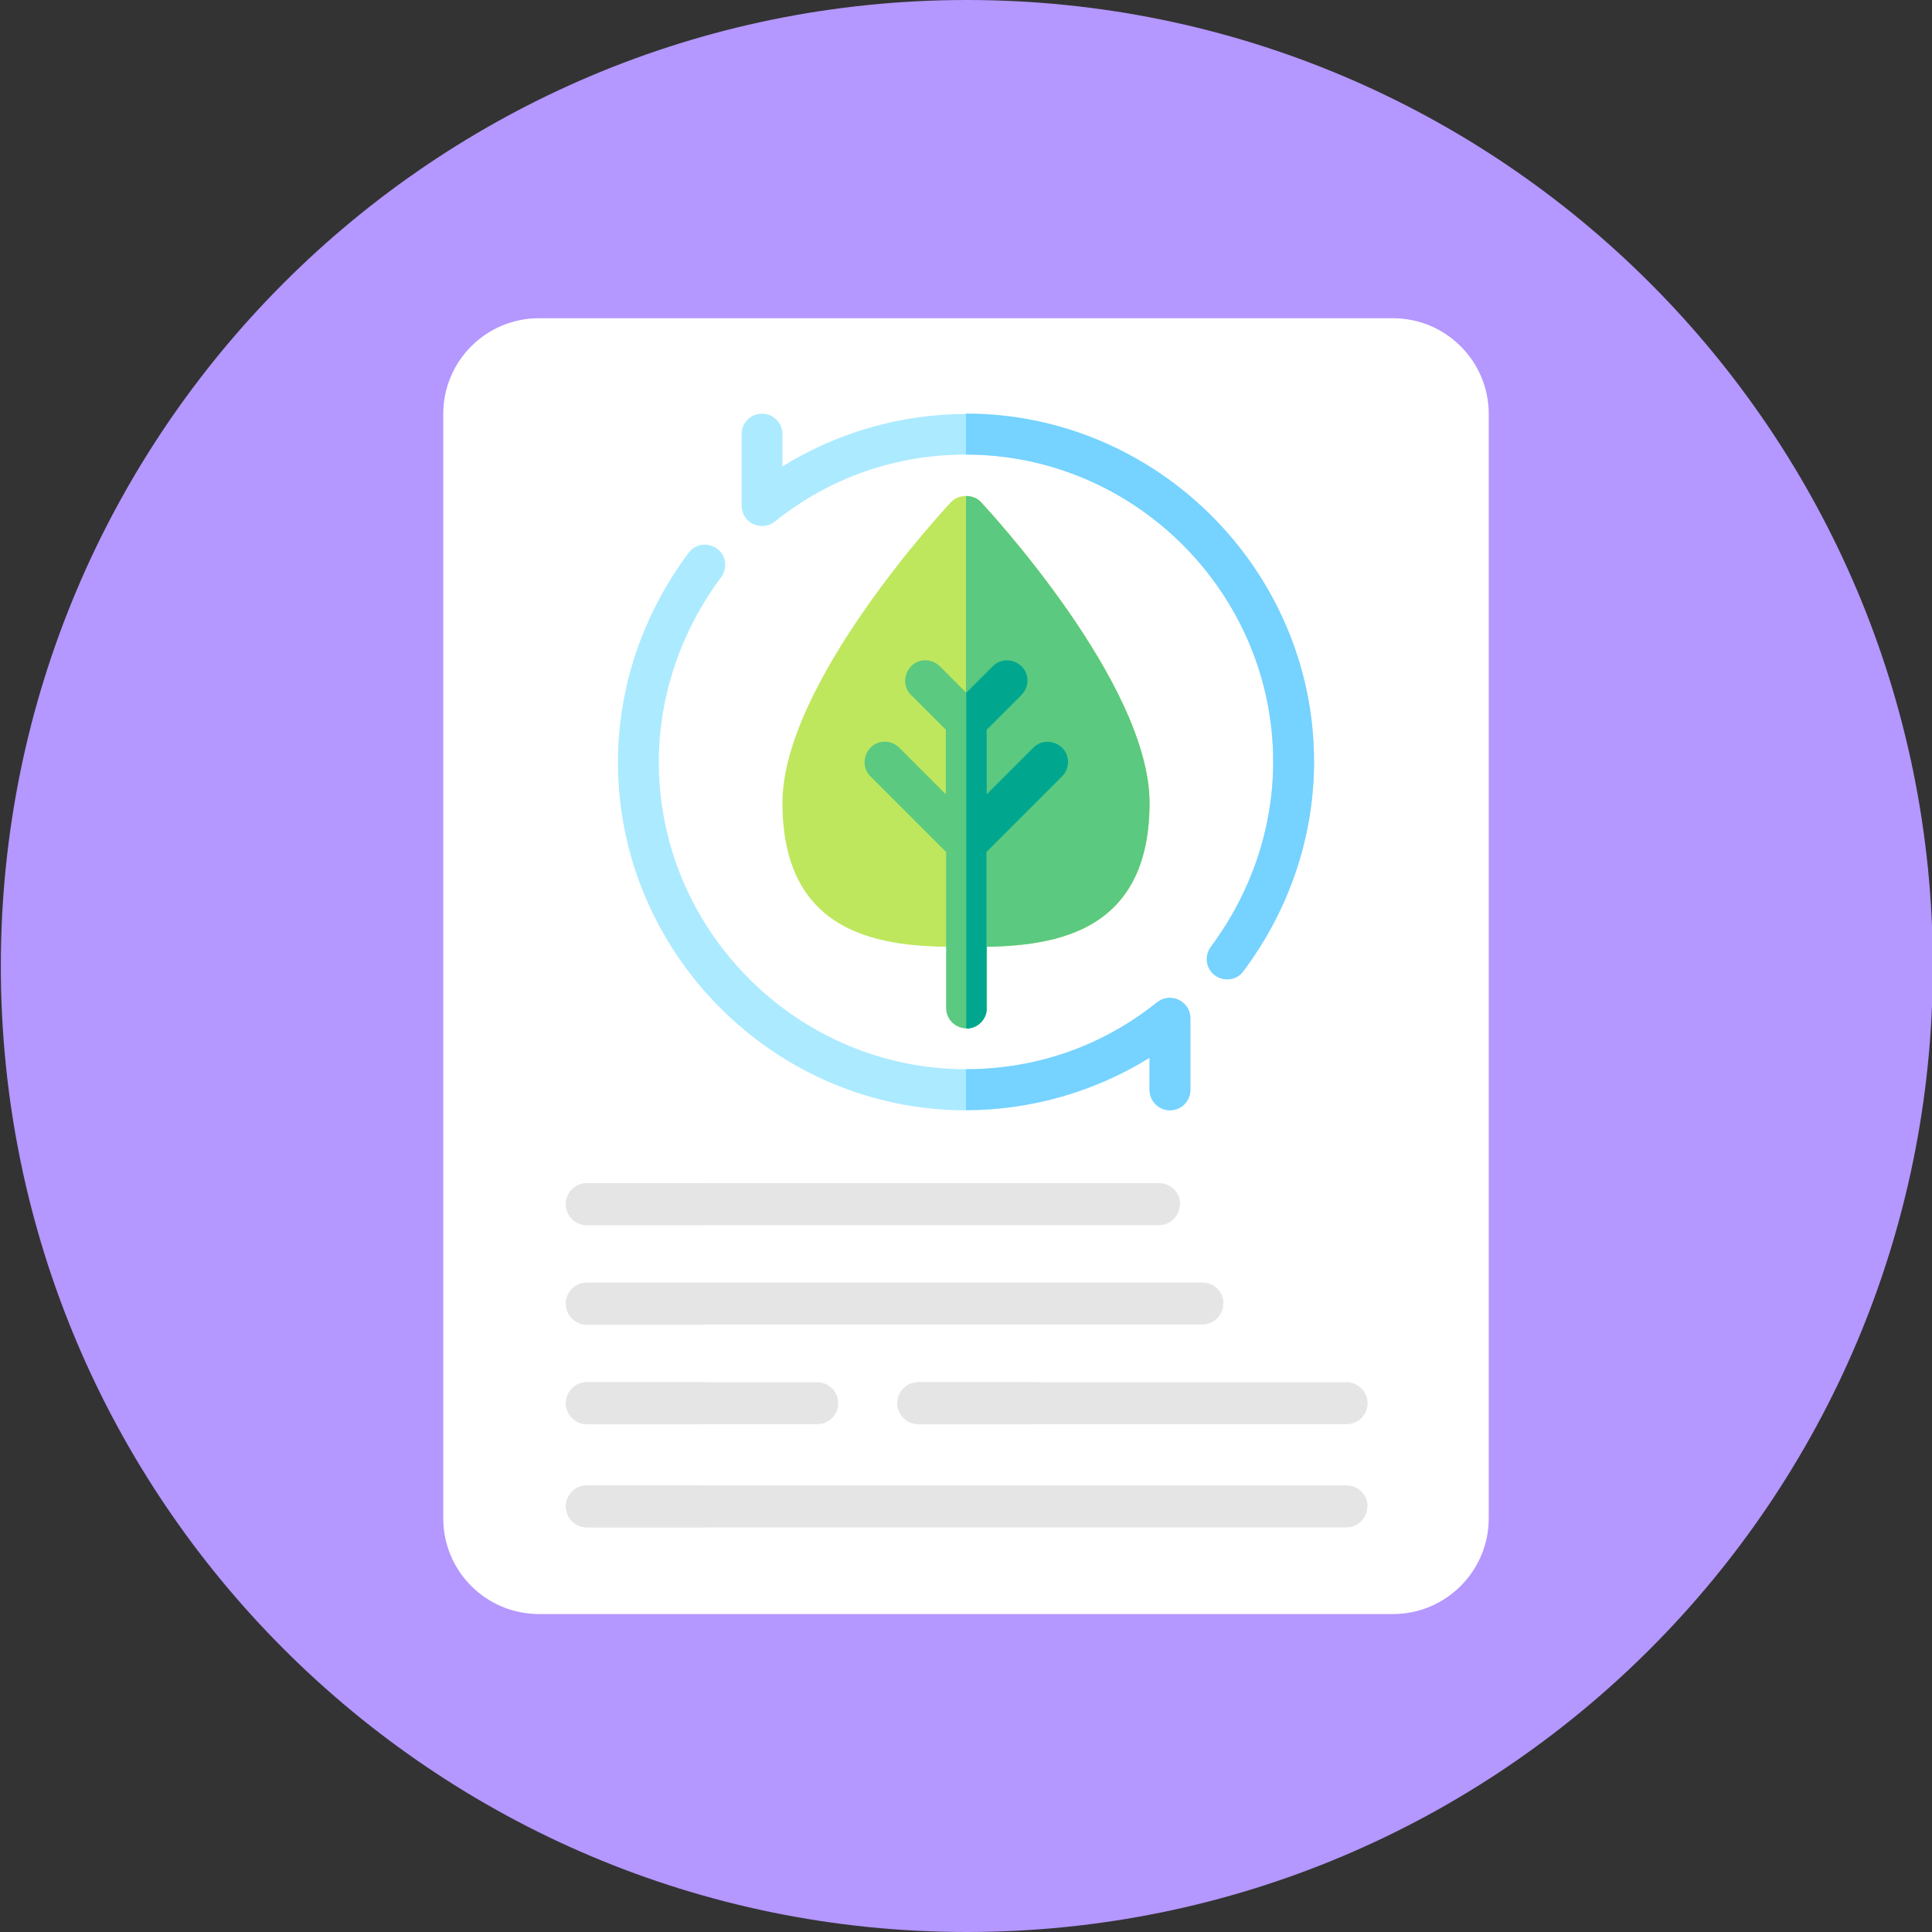 <?xml version="1.0" encoding="UTF-8"?><svg xmlns="http://www.w3.org/2000/svg" viewBox="0 0 70 70"><rect x="0" y="0" width="70" height="70" fill="#333333" stroke="none"/><defs><style>.e{fill:#b497ff;}.f{fill:#fff;}.g{fill:#5bc980;}.h{fill:#aceaff;}.i{fill:#76d2ff;}.j{fill:#e5e5e5;}.k{opacity:.3;}.l{fill:#00a78e;}.m{fill:#bee75e;}</style></defs><g id="a"><path class="e" d="M70.03,35c0,19.34-15.67,35-35,35S.03,54.33,.03,35,15.7,0,35.03,0c19.33,0,35,15.67,35,35Z"/></g><g id="b"><g><path class="f" d="M53.94,15V55.01c0,1.91-1.55,3.47-3.47,3.47H19.53c-1.92,0-3.47-1.55-3.47-3.47V15c0-1.92,1.55-3.47,3.47-3.47h30.94c1.91,0,3.47,1.55,3.47,3.47Z"/><g><g><path class="j" d="M42.76,43.63c0-.42-.34-.76-.76-.76H21.26c-.42,0-.76,.34-.76,.76s.34,.76,.76,.76h20.73c.42,0,.76-.34,.76-.76h0Z"/><path class="j" d="M25.65,44.39h-4.38c-.42,0-.76-.34-.76-.76s.34-.76,.76-.76h4.38c-.42,0-.76,.34-.76,.76s.34,.76,.76,.76Z"/></g><g><path class="j" d="M44.33,47.23c0-.42-.34-.76-.76-.76H21.26c-.42,0-.76,.34-.76,.76s.34,.76,.76,.76h22.3c.42,0,.76-.34,.76-.76h0Z"/><path class="j" d="M25.65,48h-4.38c-.42,0-.76-.34-.76-.76s.34-.76,.76-.76h4.38c-.42,0-.76,.34-.76,.76s.34,.76,.76,.76Z"/></g><g><path class="j" d="M49.55,54.58c0-.42-.34-.76-.76-.76H21.26c-.42,0-.76,.34-.76,.76s.34,.76,.76,.76h27.52c.42,0,.76-.34,.76-.76h0Z"/><path class="j" d="M25.65,55.34h-4.38c-.42,0-.76-.34-.76-.76s.34-.76,.76-.76h4.38c-.42,0-.76,.34-.76,.76s.34,.76,.76,.76Z"/></g><g><path class="j" d="M30.37,50.84c0,.42-.34,.76-.76,.76h-8.35c-.42,0-.76-.34-.76-.76s.34-.76,.76-.76h8.35c.42,0,.76,.34,.76,.76Z"/><path class="j" d="M25.65,51.6h-4.38c-.42,0-.76-.34-.76-.76s.34-.76,.76-.76h4.38c-.42,0-.76,.34-.76,.76s.34,.76,.76,.76Z"/></g><g><path class="j" d="M49.55,50.84c0-.42-.34-.76-.76-.76h-15.51c-.42,0-.76,.34-.76,.76s.34,.76,.76,.76h15.51c.42,0,.76-.34,.76-.76h0Z"/><path class="j" d="M37.65,51.6h-4.38c-.42,0-.76-.34-.76-.76s.34-.76,.76-.76h4.38c-.42,0-.76,.34-.76,.76s.34,.76,.76,.76Z"/></g></g><g><g class="k"><path class="f" d="M42.93,19.76c-.49-.71-1.07-1.35-1.74-1.9-.14-.11-.16-.32-.04-.46,.12-.14,.32-.16,.46-.04,.71,.59,1.33,1.27,1.86,2.03,.1,.15,.06,.35-.08,.45-.15,.1-.35,.07-.45-.08Z"/></g><g class="k"><path class="f" d="M43.63,20.97c-.07-.14-.14-.28-.22-.42-.09-.16-.03-.36,.13-.44,.16-.09,.36-.03,.44,.13,.08,.15,.16,.3,.23,.45,.08,.16,.01,.36-.15,.43-.16,.08-.36,.01-.43-.15Z"/></g></g><g class="k"><path class="f" d="M43.77,30.16l-1.38-1.23c-.09-.08-.1-.22-.02-.31s.22-.1,.31-.02l1.38,1.23c.09,.08,.1,.22,.02,.31-.08,.09-.22,.1-.31,.02Z"/></g><g><path class="m" d="M35.54,18.19c-.14-.15-.34-.22-.54-.22s-.4,.07-.54,.22c-.25,.26-6.11,6.58-6.11,10.9,0,5.17,4.16,5.22,6.65,5.22s6.65-.05,6.65-5.22c0-4.32-5.86-10.63-6.11-10.9Z"/><path class="g" d="M41.65,29.09c0-4.32-5.86-10.63-6.11-10.9-.14-.15-.34-.22-.54-.22v16.34c2.49,0,6.65-.05,6.65-5.22Z"/><g><path class="h" d="M35,15c-2.35,0-4.67,.67-6.65,1.9v-1.17c0-.41-.33-.74-.74-.74s-.74,.33-.74,.74v2.59c0,.62,.72,.96,1.2,.58,1.98-1.59,4.38-2.43,6.93-2.43,6.11,0,11.13,5.02,11.13,11.13,0,2.42-.82,4.77-2.26,6.7-.24,.33-.18,.79,.15,1.03,.33,.24,.79,.18,1.03-.15,1.64-2.19,2.56-4.84,2.56-7.59,0-6.92-5.68-12.61-12.61-12.61h0Z"/><path class="h" d="M41.93,36.31c-1.98,1.59-4.38,2.43-6.93,2.43-6.11,0-11.13-5.02-11.13-11.13,0-2.42,.82-4.77,2.26-6.7,.24-.33,.18-.79-.15-1.03-.33-.24-.79-.18-1.03,.15-1.64,2.19-2.56,4.84-2.56,7.59,0,6.92,5.68,12.61,12.61,12.61,2.35,0,4.67-.67,6.65-1.9v1.17c0,.41,.33,.74,.74,.74s.74-.33,.74-.74v-2.59c0-.62-.72-.96-1.2-.58Z"/></g><path class="i" d="M46.13,27.61c0,2.42-.82,4.77-2.26,6.7-.24,.33-.18,.79,.15,1.03,.33,.24,.79,.18,1.03-.15,1.64-2.19,2.56-4.84,2.56-7.59,0-6.92-5.68-12.61-12.61-12.61v1.48c6.11,0,11.13,5.02,11.13,11.13h0Z"/><path class="i" d="M41.65,39.48c0,.41,.33,.74,.74,.74s.74-.33,.74-.74v-2.59c0-.62-.72-.96-1.2-.58-1.98,1.59-4.38,2.43-6.93,2.43v1.48c2.35,0,4.67-.67,6.65-1.9v1.17Z"/><path class="g" d="M38.48,27.09c-.29-.29-.76-.29-1.04,0l-1.69,1.69v-2.34l1.26-1.26c.29-.29,.29-.76,0-1.04s-.76-.29-1.04,0l-.96,.96-.96-.96c-.29-.29-.76-.29-1.04,0s-.29,.76,0,1.04l1.26,1.26v2.34l-1.69-1.69c-.29-.29-.76-.29-1.04,0s-.29,.76,0,1.04l2.74,2.74v5.65c0,.41,.33,.74,.74,.74s.74-.33,.74-.74v-5.65l2.74-2.74c.29-.29,.29-.76,0-1.04h0Z"/><path class="l" d="M35.74,36.52v-5.65l2.74-2.74c.29-.29,.29-.76,0-1.04s-.76-.29-1.04,0l-1.69,1.69v-2.34l1.26-1.26c.29-.29,.29-.76,0-1.04s-.76-.29-1.04,0l-.96,.96v12.17c.41,0,.74-.33,.74-.74Z"/></g></g></g><g id="c"/><g id="d"/></svg>